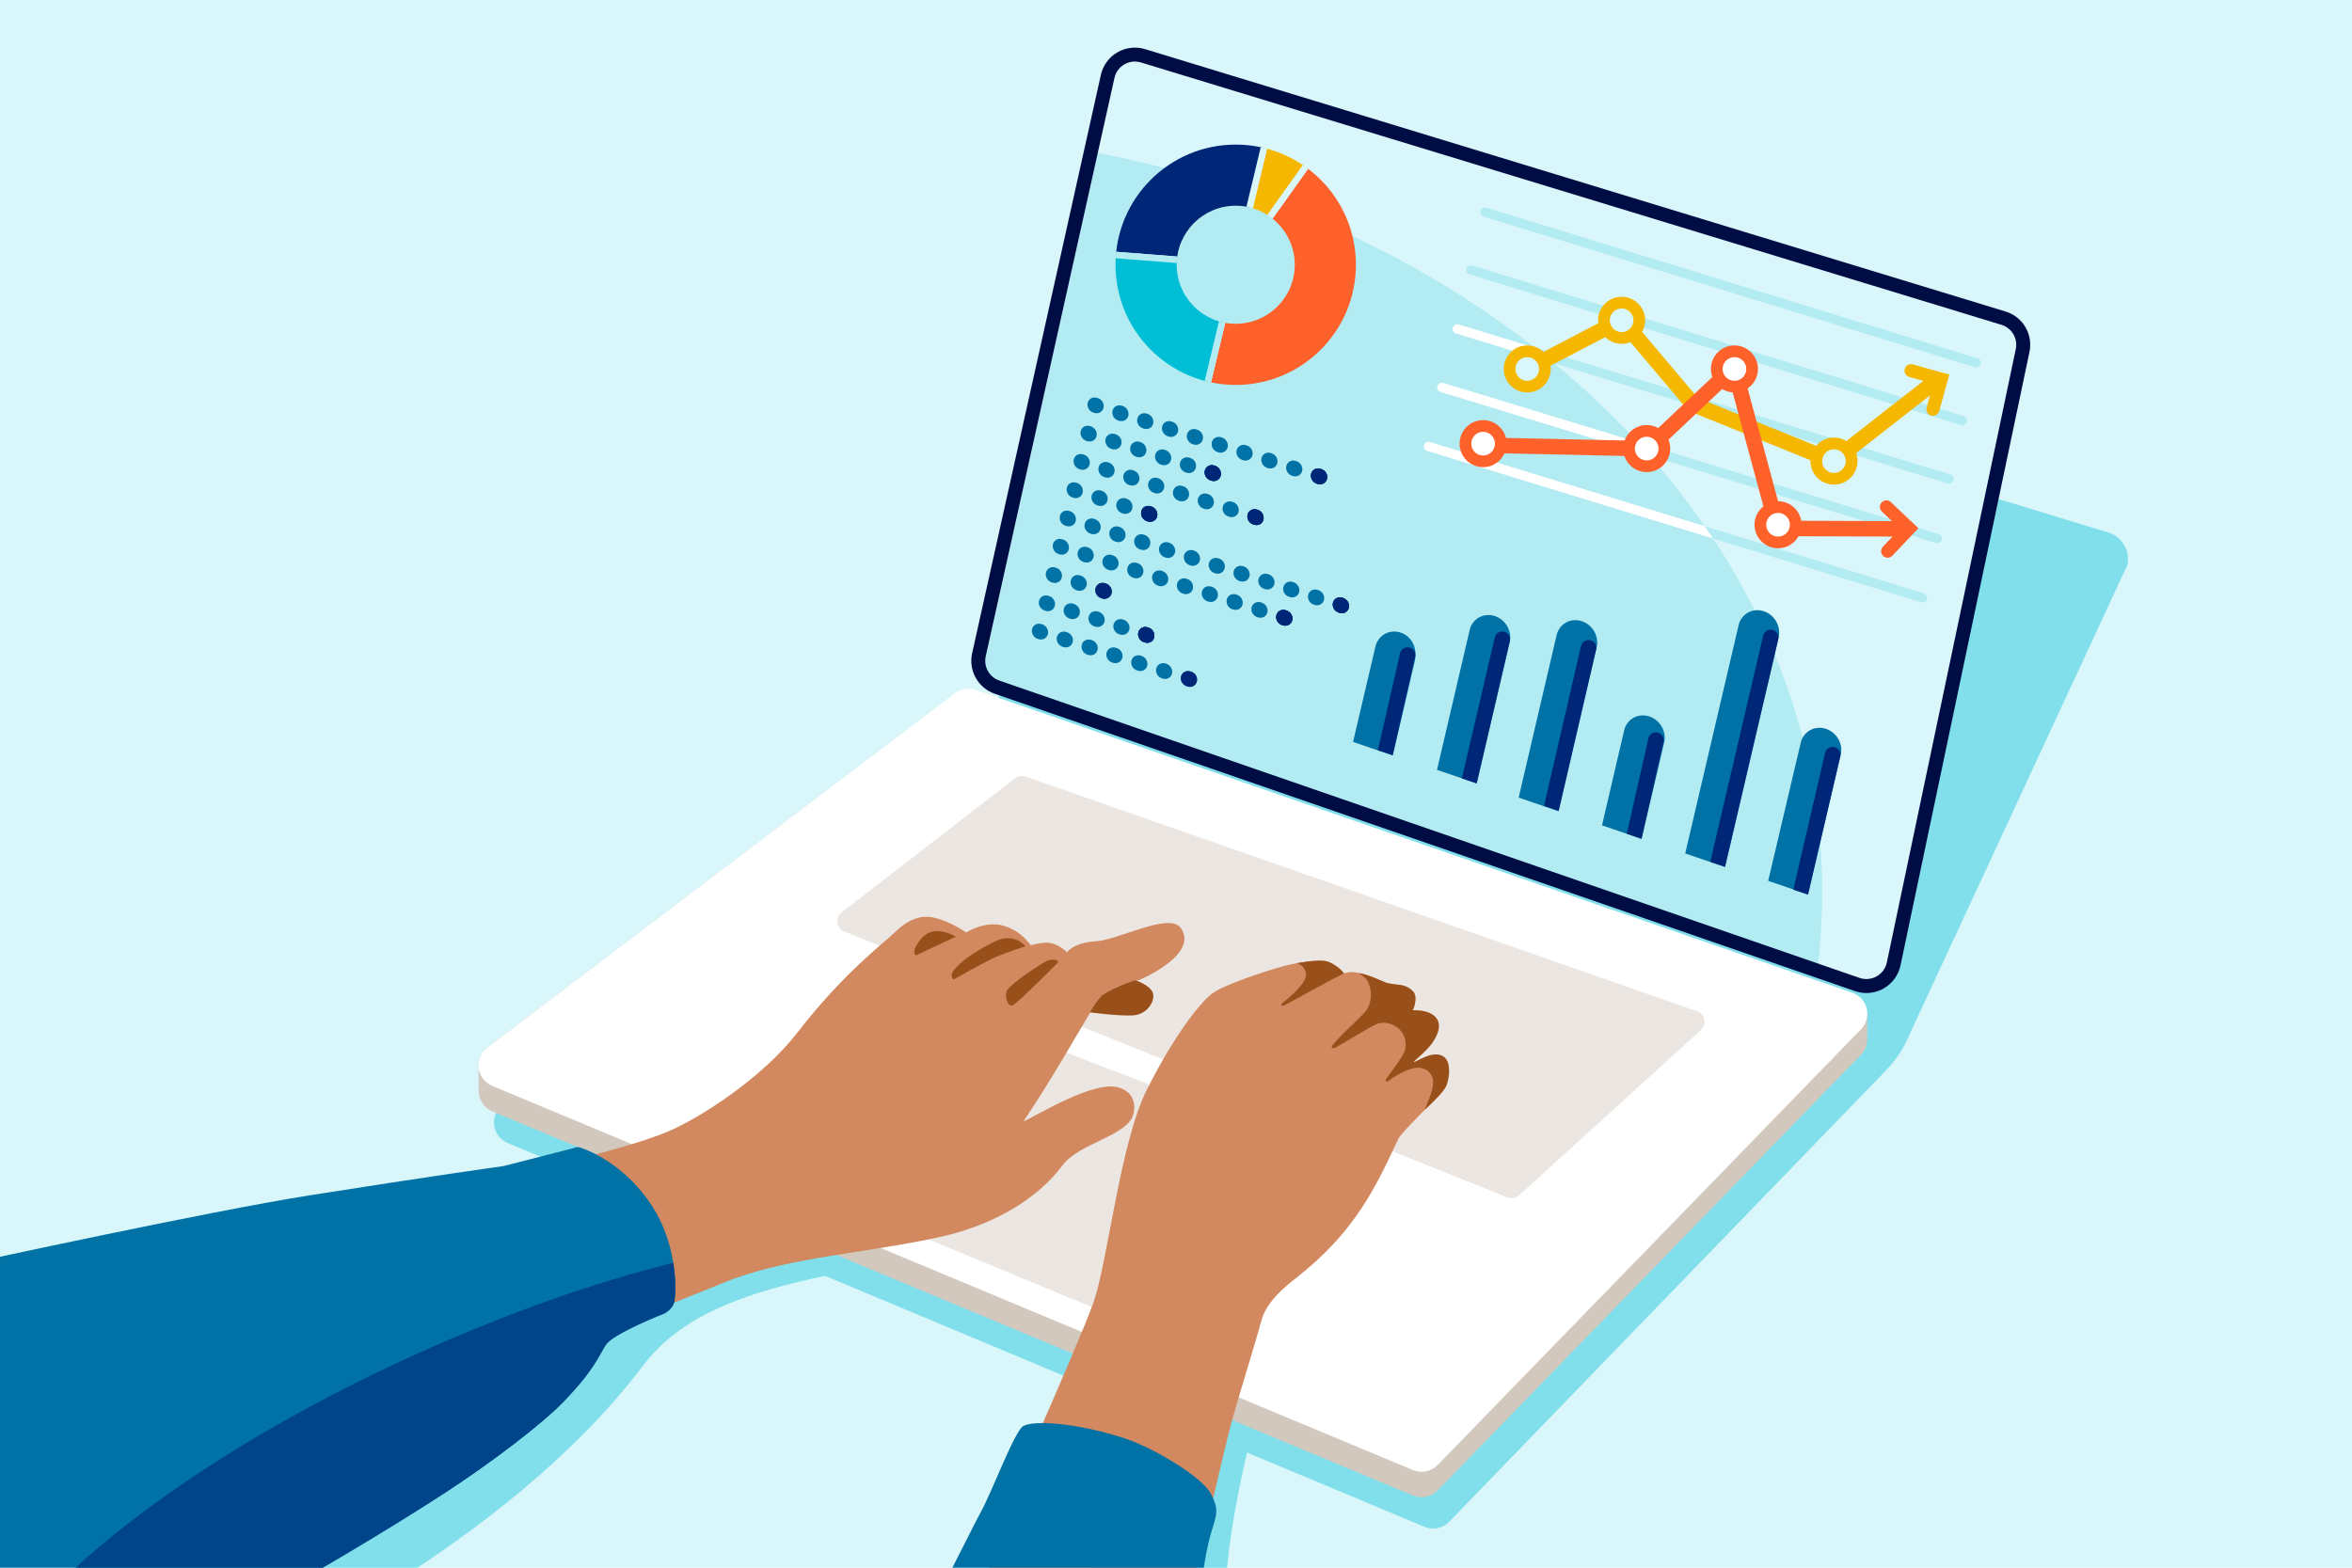 <?xml version="1.0" encoding="utf-8"?>
<!-- Generator: Adobe Illustrator 27.9.4, SVG Export Plug-In . SVG Version: 9.03 Build 54784)  -->
<svg version="1.1" id="Layer_1" xmlns="http://www.w3.org/2000/svg" xmlns:xlink="http://www.w3.org/1999/xlink" x="0px" y="0px"
	 viewBox="0 0 1080 720" style="enable-background:new 0 0 1080 720;" xml:space="preserve">
<style type="text/css">
	.st0{fill:#D9F6FA;}
	.st1{clip-path:url(#SVGID_00000105392504422590922760000000842881237309369755_);fill:#80DFEA;}
	.st2{clip-path:url(#SVGID_00000105392504422590922760000000842881237309369755_);fill:#D9F6FA;}
	.st3{clip-path:url(#SVGID_00000105392504422590922760000000842881237309369755_);}
	.st4{fill:#80DFEA;}
	.st5{fill:#B2EBF2;}
	.st6{clip-path:url(#SVGID_00000142869377211416339980000005040599402843540645_);}
	.st7{fill:#FFFFFF;}
	.st8{clip-path:url(#SVGID_00000105392504422590922760000000842881237309369755_);fill:#D2C8BE;}
	.st9{clip-path:url(#SVGID_00000105392504422590922760000000842881237309369755_);fill:#FFFFFF;}
	.st10{clip-path:url(#SVGID_00000105392504422590922760000000842881237309369755_);fill:#EBE6E1;}
	.st11{clip-path:url(#SVGID_00000105392504422590922760000000842881237309369755_);fill:#000C44;}
	.st12{fill:#0072A6;}
	.st13{clip-path:url(#SVGID_00000105392504422590922760000000842881237309369755_);fill:#F5B700;}
	.st14{clip-path:url(#SVGID_00000105392504422590922760000000842881237309369755_);fill:#FF612B;}
	.st15{clip-path:url(#SVGID_00000130624732833367448040000017710849274585350797_);}
	.st16{fill:#FF612B;stroke:#D9F6FA;stroke-width:3;stroke-miterlimit:10;}
	.st17{fill:#F5B700;stroke:#D9F6FA;stroke-width:3;stroke-miterlimit:10;}
	.st18{fill:#002677;stroke:#D9F6FA;stroke-width:3;stroke-miterlimit:10;}
	.st19{fill:#00BED5;stroke:#B2EBF2;stroke-width:3;stroke-miterlimit:10;}
	.st20{fill:#FF612B;}
	.st21{fill:#F5B700;}
	.st22{clip-path:url(#SVGID_00000105392504422590922760000000842881237309369755_);fill:#002677;}
	.st23{fill:#002677;}
	.st24{fill:#D28960;}
	.st25{fill:#984F19;}
	.st26{fill:#00448A;}
</style>
<g>
	<rect class="st0" width="1080" height="720"/>
</g>
<g>
	<defs>
		<rect id="SVGID_1_" width="1080" height="720"/>
	</defs>
	<clipPath id="SVGID_00000135683769053601458770000008710914453978003347_">
		<use xlink:href="#SVGID_1_"  style="overflow:visible;"/>
	</clipPath>
	<path style="clip-path:url(#SVGID_00000135683769053601458770000008710914453978003347_);fill:#80DFEA;" d="M968.07,244.57
		L574.65,124.59c-7.14-2.18-14.57,1.88-17.91,8.96L445.91,344.38c-0.11,0.07-0.22,0.13-0.32,0.21L230.88,507.31
		c-6.3,4.77-5.05,14.58,2.24,17.63l421.02,176.3c3.88,1.62,8.37,0.7,11.3-2.32l200.6-207.34c4.55-4.75,8.21-9.94,11.68-18.42
		l99.15-213.71C978.24,252.97,974.42,246.51,968.07,244.57z"/>
	<path style="clip-path:url(#SVGID_00000135683769053601458770000008710914453978003347_);fill:#D9F6FA;" d="M852.83,452.16
		l-395-136.56c-6.15-2.13-9.73-8.53-8.32-14.89L508.62,35.1c1.62-7.29,9.1-11.65,16.24-9.47l395.09,120.49
		c6.35,1.94,10.16,8.4,8.8,14.89l-59.2,281.69C867.97,450.23,860.12,454.68,852.83,452.16z"/>
	<g style="clip-path:url(#SVGID_00000135683769053601458770000008710914453978003347_);">
		<g>
			<path class="st4" d="M496.61,527.49c-7.52,16.66-18.44,41.2-101.04,55.36c-56.43,9.67-83.91,22.66-100.51,44.61
				c-63.42,83.84-180.59,135.98-180.59,135.98l-92.36-31.05c0,0,86.53-99.54,268.78-170.68c55.89-21.82,132.39-27.09,132.39-27.09
				L496.61,527.49z"/>
			<path class="st4" d="M638.4,527.42c0.69,44.91-41.46,64.26-48.37,81.54c-13.66,34.15-29.02,101.57-26.95,127.83
				c5.34,67.58-3.45,124.73-3.45,124.73h-82.92c0,0,17.97-148.81,43.35-203.18S638.4,527.42,638.4,527.42z"/>
		</g>
	</g>
	<g style="clip-path:url(#SVGID_00000135683769053601458770000008710914453978003347_);">
		<path class="st5" d="M889.61,249.46c-0.21,0-0.42-0.03-0.62-0.09l-227.56-69.41c-1.13-0.34-1.76-1.54-1.42-2.66
			c0.34-1.13,1.54-1.77,2.66-1.42l227.56,69.41c1.13,0.34,1.76,1.54,1.42,2.66C891.37,248.87,890.53,249.46,889.61,249.46z"/>
		<path class="st5" d="M894.93,222.08c-0.21,0-0.42-0.03-0.62-0.09l-225.79-68.89c-1.13-0.34-1.76-1.54-1.42-2.66
			c0.34-1.13,1.54-1.77,2.66-1.42l225.79,68.89c1.13,0.34,1.76,1.54,1.42,2.66C896.69,221.49,895.84,222.08,894.93,222.08z"/>
		<path class="st5" d="M901.01,195.3c-0.21,0-0.42-0.03-0.63-0.09l-225.6-69.18c-1.13-0.35-1.76-1.54-1.42-2.67
			c0.35-1.13,1.55-1.76,2.67-1.42l225.6,69.18c1.13,0.35,1.76,1.54,1.42,2.67C902.77,194.71,901.93,195.3,901.01,195.3z"/>
		<path class="st5" d="M907.49,168.76c-0.21,0-0.42-0.03-0.63-0.09l-225.6-69.18c-1.13-0.35-1.76-1.54-1.42-2.67
			c0.35-1.13,1.54-1.76,2.67-1.42l225.6,69.18c1.13,0.35,1.76,1.54,1.42,2.67C909.25,168.17,908.41,168.76,907.49,168.76z"/>
		<path class="st5" d="M882.81,276.7c-0.21,0-0.42-0.03-0.63-0.09L655.32,207.1c-1.13-0.35-1.76-1.54-1.42-2.67
			c0.35-1.13,1.54-1.76,2.67-1.42l226.86,69.51c1.13,0.35,1.76,1.54,1.42,2.67C884.57,276.11,883.72,276.7,882.81,276.7z"/>
	</g>
	<g style="clip-path:url(#SVGID_00000135683769053601458770000008710914453978003347_);">
		<defs>
			<path id="SVGID_00000103947810049244986770000008668876978505943200_" d="M501.42,69.7l-51.31,230.55
				c-1.44,6.46,2.2,12.97,8.45,15.13L834.49,445.1c1.49-11.75,2.25-23.67,2.25-35.73C836.74,244.62,692.35,106.03,501.42,69.7z"/>
		</defs>
		<use xlink:href="#SVGID_00000103947810049244986770000008668876978505943200_"  style="overflow:visible;fill:#B2EBF2;"/>
		<clipPath id="SVGID_00000075133100502189995420000000388429376299264922_">
			<use xlink:href="#SVGID_00000103947810049244986770000008668876978505943200_"  style="overflow:visible;"/>
		</clipPath>
		<g style="clip-path:url(#SVGID_00000075133100502189995420000000388429376299264922_);">
			<path class="st7" d="M882.78,276.7c-0.21,0-0.42-0.03-0.64-0.1l-226.8-69.5c-1.14-0.35-1.79-1.57-1.44-2.71
				c0.33-1.07,1.52-1.73,2.67-1.38l226.84,69.44c1.14,0.35,1.79,1.56,1.44,2.71C884.56,276.11,883.7,276.7,882.78,276.7z"/>
			<path class="st7" d="M894.89,222.1c-0.21,0-0.42-0.03-0.63-0.09l-225.73-68.86c-1.15-0.35-1.79-1.56-1.44-2.71
				c0.35-1.15,1.57-1.79,2.71-1.44l225.73,68.86c1.15,0.35,1.79,1.56,1.44,2.71C896.68,221.5,895.82,222.1,894.89,222.1z"/>
			<path class="st7" d="M889.58,249.46c-0.21,0-0.42-0.03-0.64-0.09l-227.49-69.35c-1.15-0.35-1.79-1.56-1.44-2.71
				c0.35-1.15,1.56-1.78,2.71-1.44l227.49,69.35c1.15,0.35,1.79,1.56,1.44,2.71C891.37,248.86,890.51,249.46,889.58,249.46z"/>
		</g>
	</g>
	<path style="clip-path:url(#SVGID_00000135683769053601458770000008710914453978003347_);fill:#D2C8BE;" d="M848.84,467.04
		L437.57,324.95c-3.23-1.12-6.81-0.55-9.54,1.52L223.79,481.1c0,0-4.01,2.77-4.01,8.23c0,5.46,0,11.46,0,11.46l0.04,0
		c-0.05,3.95,2.05,7.88,6.21,9.62l422.8,176.45c3.88,1.62,8.37,0.7,11.3-2.32l194.39-200.11c1.79-1.84,2.7-4.11,2.86-6.4l0.04,0
		v-13.17L848.84,467.04z"/>
	<path style="clip-path:url(#SVGID_00000135683769053601458770000008710914453978003347_);fill:#FFFFFF;" d="M850.52,455.93
		L448.03,316.86c-3.23-1.12-6.81-0.55-9.54,1.52L223.79,481.1c-6.3,4.77-5.05,14.58,2.24,17.63l422.8,176.45
		c3.88,1.62,8.37,0.7,11.3-2.32l194.39-200.11C859.75,467.37,857.61,458.38,850.52,455.93z"/>
	<path style="clip-path:url(#SVGID_00000135683769053601458770000008710914453978003347_);fill:#EBE6E1;" d="M779.24,464.45
		L470.97,356.66c-1.64-0.57-3.45-0.28-4.82,0.78l-79.67,61.58c-3.14,2.42-2.45,7.34,1.23,8.81l304.47,122.1
		c1.82,0.73,3.9,0.36,5.35-0.96l83.47-75.9C783.87,470.46,782.91,465.73,779.24,464.45z"/>
	<path style="clip-path:url(#SVGID_00000135683769053601458770000008710914453978003347_);fill:#EBE6E1;" d="M584.38,519.89
		l-145.14-55.83c-1.74-0.67-3.7-0.34-5.13,0.85l-79.39,66.42c-2.95,2.47-2.23,7.19,1.32,8.66l146.44,60.79
		c1.84,0.76,3.95,0.39,5.42-0.95l78.08-71.39C588.8,525.88,587.93,521.25,584.38,519.89z"/>
	<path style="clip-path:url(#SVGID_00000135683769053601458770000008710914453978003347_);fill:#000C44;" d="M857.02,456.07
		c-1.76,0-3.53-0.29-5.23-0.88l-395-136.56c-7.7-2.66-12.17-10.66-10.4-18.61L505.5,34.4c0.97-4.34,3.72-8.12,7.56-10.35
		c3.84-2.24,8.48-2.78,12.74-1.48l395.09,120.49c7.99,2.44,12.72,10.44,11,18.61l-59.2,281.69c-0.95,4.5-3.78,8.37-7.78,10.64
		C862.48,455.36,859.76,456.06,857.02,456.07z M521.1,28.26c-1.67,0-3.32,0.44-4.82,1.31c-2.34,1.36-3.95,3.57-4.54,6.21
		l-59.11,265.62c-1.06,4.77,1.62,9.57,6.24,11.17l395,136.56c2.6,0.9,5.48,0.64,7.87-0.72c2.4-1.36,4.1-3.69,4.67-6.38l59.2-281.69
		c1.03-4.9-1.81-9.71-6.6-11.17L523.93,28.69C523,28.4,522.05,28.26,521.1,28.26z"/>
	<g style="clip-path:url(#SVGID_00000135683769053601458770000008710914453978003347_);">
		<path class="st12" d="M642.93,290.47L642.93,290.47c-5.07-1.54-10.15,1.35-11.34,6.45l-10.29,43.83l18.24,6.24l10.03-43.1
			C651.15,297.4,648.01,292.01,642.93,290.47z"/>
	</g>
	<g style="clip-path:url(#SVGID_00000135683769053601458770000008710914453978003347_);">
		<path class="st12" d="M686.19,282.88L686.19,282.88c-5.07-1.54-10.15,1.35-11.34,6.45l-14.99,64.24l18.24,6.23l15.12-64.89
			C694.42,289.81,691.27,284.42,686.19,282.88z"/>
	</g>
	<g style="clip-path:url(#SVGID_00000135683769053601458770000008710914453978003347_);">
		<path class="st12" d="M726.12,285.23L726.12,285.23c-5.07-1.54-10.15,1.35-11.34,6.45l-17.43,74.63l18.22,6.25l17.59-75.29
			C734.34,292.15,731.19,286.77,726.12,285.23z"/>
	</g>
	<g style="clip-path:url(#SVGID_00000135683769053601458770000008710914453978003347_);">
		<path class="st12" d="M757.13,328.98L757.13,328.98c-5.07-1.54-10.15,1.35-11.34,6.45l-10.17,43.62l18.16,6.25l10.38-44.29
			C765.35,335.91,762.2,330.52,757.13,328.98z"/>
	</g>
	<g style="clip-path:url(#SVGID_00000135683769053601458770000008710914453978003347_);">
		<path class="st12" d="M809.69,280.66L809.69,280.66c-5.07-1.54-10.15,1.35-11.34,6.45l-24.52,104.86l18.21,6.22l24.68-105.5
			C817.91,287.58,814.76,282.2,809.69,280.66z"/>
	</g>
	<g style="clip-path:url(#SVGID_00000135683769053601458770000008710914453978003347_);">
		<path class="st12" d="M838.21,334.66L838.21,334.66c-5.07-1.54-10.15,1.35-11.34,6.45l-14.95,63.45l18.25,6.22l15.07-64.09
			C846.44,341.59,843.29,336.2,838.21,334.66z"/>
	</g>
	<path style="clip-path:url(#SVGID_00000135683769053601458770000008710914453978003347_);fill:#F5B700;" d="M878.32,167.36
		c-1.59-0.44-3.24,0.49-3.68,2.08c-0.44,1.59,0.49,3.24,2.08,3.68l6.53,1.82c-0.14,0.08-0.28,0.16-0.41,0.26l-41.61,32.51
		l-61.61-24.97l-32.25-38.18c-1.07-1.27-2.89-1.63-4.37-0.86l-45.61,23.84c-1.74,0.91-2.42,3.06-1.51,4.8
		c0.91,1.74,3.06,2.42,4.8,1.51l43.09-22.52L774.75,188c0.37,0.44,0.85,0.79,1.38,1l64.33,26.07c0.43,0.17,0.88,0.26,1.34,0.26
		c0.78,0,1.56-0.26,2.19-0.75l42.25-33l-1.56,5.6c-0.44,1.59,0.49,3.24,2.08,3.68c0.8,0.22,1.6,0.1,2.27-0.28
		c0.67-0.38,1.19-1.01,1.41-1.8l4.66-16.75L878.32,167.36z"/>
	<path style="clip-path:url(#SVGID_00000135683769053601458770000008710914453978003347_);fill:#FF612B;" d="M868.27,230.62
		c-1.2-1.14-3.09-1.09-4.23,0.11c-1.14,1.2-1.09,3.09,0.11,4.23l4.61,4.37l-49.87-0.18l-19.27-71.35c-0.33-1.21-1.26-2.15-2.47-2.5
		c-1.2-0.34-2.5-0.03-3.41,0.83l-38.58,36.36l-74.28-1.59c-1.96-0.1-3.59,1.52-3.63,3.48c-0.04,1.97,1.52,3.59,3.48,3.63l75.74,1.62
		c0.98,0.03,1.84-0.33,2.52-0.97l35.31-33.28l18.43,68.23c0.42,1.55,1.82,2.62,3.42,2.63l52.87,0.19l-4.42,4.66
		c-1.14,1.2-1.09,3.09,0.11,4.23c0.6,0.57,1.37,0.84,2.14,0.82s1.52-0.33,2.09-0.93l11.96-12.61L868.27,230.62z"/>
	<g style="clip-path:url(#SVGID_00000135683769053601458770000008710914453978003347_);">
		<defs>
			<path id="SVGID_00000049941306797986337140000011054709176070611359_" d="M567.42,66.41c-30.48,0-55.19,24.71-55.19,55.19
				s24.71,55.19,55.19,55.19c30.48,0,55.19-24.71,55.19-55.19S597.9,66.41,567.42,66.41z M567.42,148.7
				c-14.97,0-27.11-12.14-27.11-27.11c0-14.97,12.14-27.11,27.11-27.11c14.97,0,27.11,12.14,27.11,27.11
				C594.53,136.57,582.4,148.7,567.42,148.7z"/>
		</defs>
		<clipPath id="SVGID_00000114053955146329229570000007009771132335691669_">
			<use xlink:href="#SVGID_00000049941306797986337140000011054709176070611359_"  style="overflow:visible;"/>
		</clipPath>
		<g>
			<g style="clip-path:url(#SVGID_00000114053955146329229570000007009771132335691669_);">
				<g>
					<g>
						<path class="st16" d="M567.53,121.44l35.42-49.7c27.45,19.56,33.84,57.67,14.27,85.12c-14.67,20.58-39.34,29.82-63.92,23.92
							L567.53,121.44z"/>
					</g>
				</g>
				<g>
					<g>
						<path class="st17" d="M567.53,121.44l14.23-59.35c8.19,1.96,14.33,4.76,21.2,9.65L567.53,121.44z"/>
					</g>
				</g>
				<g>
					<g>
						<path class="st18" d="M567.53,121.44l-60.84-4.77c2.63-33.6,32.01-58.71,65.61-56.07c3.36,0.26,6.18,0.71,9.46,1.5
							L567.53,121.44z"/>
					</g>
				</g>
				<g>
					<g>
						<path class="st19" d="M567.53,121.44l-14.23,59.35c-29.5-7.07-48.98-33.87-46.61-64.12L567.53,121.44z"/>
					</g>
				</g>
			</g>
			<g style="clip-path:url(#SVGID_00000114053955146329229570000007009771132335691669_);">
				<g>
				</g>
				<g>
				</g>
				<g>
				</g>
				<g>
				</g>
			</g>
		</g>
	</g>
	<g style="clip-path:url(#SVGID_00000135683769053601458770000008710914453978003347_);">
		<circle class="st7" cx="816.45" cy="241" r="8.12"/>
		<path class="st20" d="M816.45,251.8c-5.95,0-10.8-4.84-10.8-10.8c0-5.95,4.84-10.8,10.8-10.8s10.8,4.84,10.8,10.8
			C827.25,246.95,822.41,251.8,816.45,251.8z M816.45,235.56c-3,0-5.44,2.44-5.44,5.44c0,3,2.44,5.44,5.44,5.44s5.44-2.44,5.44-5.44
			C821.89,238,819.45,235.56,816.45,235.56z"/>
	</g>
	<g style="clip-path:url(#SVGID_00000135683769053601458770000008710914453978003347_);">
		<circle class="st7" cx="681.02" cy="203.76" r="8.12"/>
		<path class="st20" d="M681.02,214.55c-5.95,0-10.8-4.84-10.8-10.8c0-5.95,4.84-10.8,10.8-10.8s10.8,4.84,10.8,10.8
			C691.82,209.71,686.97,214.55,681.02,214.55z M681.02,198.32c-3,0-5.44,2.44-5.44,5.44s2.44,5.44,5.44,5.44s5.44-2.44,5.44-5.44
			S684.02,198.32,681.02,198.32z"/>
	</g>
	<g style="clip-path:url(#SVGID_00000135683769053601458770000008710914453978003347_);">
		<circle class="st7" cx="756.13" cy="206.02" r="8.12"/>
		<path class="st20" d="M756.14,216.82c-5.95,0-10.8-4.84-10.8-10.8s4.84-10.8,10.8-10.8s10.8,4.84,10.8,10.8
			S762.09,216.82,756.14,216.82z M756.14,200.58c-3,0-5.44,2.44-5.44,5.44s2.44,5.44,5.44,5.44s5.44-2.44,5.44-5.44
			S759.13,200.58,756.14,200.58z"/>
	</g>
	<g style="clip-path:url(#SVGID_00000135683769053601458770000008710914453978003347_);">
		<circle class="st7" cx="796.43" cy="169.46" r="8.12"/>
		<path class="st20" d="M796.43,180.25c-5.95,0-10.8-4.84-10.8-10.8c0-5.95,4.84-10.8,10.8-10.8s10.8,4.84,10.8,10.8
			C807.22,175.41,802.38,180.25,796.43,180.25z M796.43,164.02c-3,0-5.44,2.44-5.44,5.44s2.44,5.44,5.44,5.44s5.44-2.44,5.44-5.44
			S799.43,164.02,796.43,164.02z"/>
	</g>
	<g style="clip-path:url(#SVGID_00000135683769053601458770000008710914453978003347_);">
		<circle class="st0" cx="744.62" cy="147.11" r="8.12"/>
		<path class="st21" d="M744.62,157.9c-5.95,0-10.8-4.84-10.8-10.8c0-5.95,4.84-10.8,10.8-10.8s10.8,4.84,10.8,10.8
			C755.42,153.06,750.58,157.9,744.62,157.9z M744.62,141.67c-3,0-5.44,2.44-5.44,5.44s2.44,5.44,5.44,5.44s5.44-2.44,5.44-5.44
			S747.62,141.67,744.62,141.67z"/>
	</g>
	<g style="clip-path:url(#SVGID_00000135683769053601458770000008710914453978003347_);">
		<circle class="st0" cx="842.13" cy="211.78" r="8.12"/>
		<path class="st21" d="M842.13,222.57c-5.95,0-10.8-4.84-10.8-10.8s4.84-10.8,10.8-10.8c5.95,0,10.8,4.84,10.8,10.8
			S848.09,222.57,842.13,222.57z M842.13,206.34c-3,0-5.44,2.44-5.44,5.44s2.44,5.44,5.44,5.44c3,0,5.44-2.44,5.44-5.44
			S845.13,206.34,842.13,206.34z"/>
	</g>
	<g style="clip-path:url(#SVGID_00000135683769053601458770000008710914453978003347_);">
		<circle class="st0" cx="701.28" cy="169.46" r="8.12"/>
		<path class="st21" d="M701.28,180.25c-5.95,0-10.8-4.84-10.8-10.8c0-5.95,4.84-10.8,10.8-10.8s10.8,4.84,10.8,10.8
			C712.08,175.41,707.24,180.25,701.28,180.25z M701.28,164.02c-3,0-5.44,2.44-5.44,5.44s2.44,5.44,5.44,5.44
			c3,0,5.44-2.44,5.44-5.44S704.28,164.02,701.28,164.02z"/>
	</g>
	<path style="clip-path:url(#SVGID_00000135683769053601458770000008710914453978003347_);fill:#002677;" d="M639.49,346.82
		C639.49,346.82,639.49,346.82,639.49,346.82l10.32-45.18c0.44-1.92-0.76-3.82-2.68-4.26c-1.92-0.44-3.82,0.76-4.26,2.68
		l-10.16,44.48L639.49,346.82z"/>
	<path style="clip-path:url(#SVGID_00000135683769053601458770000008710914453978003347_);fill:#002677;" d="M678.05,359.77
		l15.25-65.37c0.45-1.91-0.74-3.83-2.66-4.27c-1.92-0.45-3.83,0.74-4.27,2.66l-15.1,64.71L678.05,359.77z"/>
	<path style="clip-path:url(#SVGID_00000135683769053601458770000008710914453978003347_);fill:#002677;" d="M842.34,343.11
		c-1.91-0.45-3.83,0.75-4.27,2.66l-14.63,62.84l6.78,2.28L845,347.39C845.45,345.47,844.26,343.56,842.34,343.11z"/>
	<path style="clip-path:url(#SVGID_00000135683769053601458770000008710914453978003347_);fill:#002677;" d="M792.13,398.1
		l24.43-104.52c0.45-1.91-0.74-3.83-2.66-4.28c-1.91-0.45-3.83,0.74-4.28,2.65l-24.28,103.87L792.13,398.1z"/>
	<path style="clip-path:url(#SVGID_00000135683769053601458770000008710914453978003347_);fill:#002677;" d="M753.76,385.21
		l10.1-44.53c0.43-1.92-0.77-3.82-2.68-4.26c-1.92-0.44-3.82,0.77-4.26,2.68l-9.94,43.83L753.76,385.21z"/>
	<path style="clip-path:url(#SVGID_00000135683769053601458770000008710914453978003347_);fill:#002677;" d="M715.74,372.43
		l17.17-74.13c0.44-1.92-0.75-3.83-2.66-4.27c-1.92-0.44-3.83,0.75-4.27,2.66l-17.01,73.46L715.74,372.43z"/>
	<g style="clip-path:url(#SVGID_00000135683769053601458770000008710914453978003347_);">
		<g>
			<path class="st12" d="M605.03,222.24l-0.35-0.11c-1.91-0.61-3.08-2.62-2.62-4.5c0.46-1.88,2.38-2.91,4.29-2.3l0.35,0.11
				c1.91,0.61,3.08,2.62,2.62,4.5C608.86,221.81,606.94,222.84,605.03,222.24z M593.63,218.61l-0.35-0.11
				c-1.91-0.61-3.08-2.62-2.62-4.5c0.46-1.88,2.38-2.91,4.29-2.3l0.35,0.11c1.91,0.61,3.08,2.62,2.62,4.5
				C597.46,218.19,595.54,219.22,593.63,218.61z M582.23,214.99l-0.35-0.11c-1.91-0.61-3.08-2.62-2.62-4.5
				c0.46-1.88,2.38-2.91,4.29-2.3l0.35,0.11c1.91,0.61,3.08,2.62,2.62,4.5C586.06,214.57,584.13,215.6,582.23,214.99z
				 M570.82,211.37l-0.35-0.11c-1.91-0.61-3.08-2.62-2.62-4.5c0.46-1.88,2.38-2.91,4.29-2.3l0.35,0.11c1.91,0.61,3.08,2.62,2.62,4.5
				C574.65,210.94,572.73,211.97,570.82,211.37z M559.42,207.74l-0.35-0.11c-1.91-0.61-3.08-2.62-2.62-4.5
				c0.46-1.88,2.38-2.91,4.29-2.3l0.35,0.11c1.91,0.61,3.08,2.62,2.62,4.5C563.25,207.32,561.33,208.35,559.42,207.74z
				 M548.02,204.12l-0.35-0.11c-1.91-0.61-3.08-2.62-2.62-4.5c0.46-1.88,2.38-2.91,4.29-2.3l0.35,0.11c1.91,0.61,3.08,2.62,2.62,4.5
				C551.85,203.69,549.93,204.72,548.02,204.12z M536.62,200.49l-0.35-0.11c-1.91-0.61-3.08-2.62-2.62-4.5
				c0.46-1.88,2.38-2.91,4.29-2.3l0.35,0.11c1.91,0.61,3.08,2.62,2.62,4.5C540.45,200.07,538.53,201.1,536.62,200.49z
				 M525.22,196.87l-0.35-0.11c-1.91-0.61-3.08-2.62-2.62-4.5c0.46-1.88,2.38-2.91,4.29-2.3l0.35,0.11c1.91,0.61,3.08,2.62,2.62,4.5
				C529.05,196.45,527.13,197.48,525.22,196.87z M513.82,193.25l-0.35-0.11c-1.91-0.61-3.08-2.62-2.62-4.5
				c0.46-1.88,2.38-2.91,4.29-2.3l0.35,0.11c1.91,0.61,3.08,2.62,2.62,4.5C517.65,192.82,515.73,193.85,513.82,193.25z
				 M502.42,189.62l-0.35-0.11c-1.91-0.61-3.08-2.62-2.62-4.5c0.46-1.88,2.38-2.91,4.29-2.3l0.35,0.11c1.91,0.61,3.08,2.62,2.62,4.5
				C506.24,189.2,504.32,190.23,502.42,189.62z"/>
			<path class="st12" d="M575.84,240.97l-0.35-0.11c-1.91-0.61-3.08-2.62-2.62-4.5c0.46-1.88,2.38-2.91,4.29-2.3l0.35,0.11
				c1.91,0.61,3.08,2.62,2.62,4.5C579.67,240.55,577.75,241.58,575.84,240.97z M564.44,237.35l-0.35-0.11
				c-1.91-0.61-3.08-2.62-2.62-4.5c0.46-1.88,2.38-2.91,4.29-2.3l0.35,0.11c1.91,0.61,3.08,2.62,2.62,4.5
				C568.27,236.92,566.35,237.95,564.44,237.35z M553.04,233.72l-0.35-0.11c-1.91-0.61-3.08-2.62-2.62-4.5
				c0.46-1.88,2.38-2.91,4.29-2.3l0.35,0.11c1.91,0.61,3.08,2.62,2.62,4.5S554.95,234.33,553.04,233.72z M541.64,230.1l-0.35-0.11
				c-1.91-0.61-3.08-2.62-2.62-4.5c0.46-1.88,2.38-2.91,4.29-2.3l0.35,0.11c1.91,0.61,3.08,2.62,2.62,4.5
				C545.47,229.67,543.55,230.7,541.64,230.1z M530.24,226.47l-0.35-0.11c-1.91-0.61-3.08-2.62-2.62-4.5
				c0.46-1.88,2.38-2.91,4.29-2.3l0.35,0.11c1.91,0.61,3.08,2.62,2.62,4.5C534.07,226.05,532.14,227.08,530.24,226.47z
				 M518.83,222.85l-0.35-0.11c-1.91-0.61-3.08-2.62-2.62-4.5c0.46-1.88,2.38-2.91,4.29-2.3l0.35,0.11c1.91,0.61,3.08,2.62,2.62,4.5
				C522.66,222.43,520.74,223.46,518.83,222.85z M507.43,219.23l-0.35-0.11c-1.91-0.61-3.08-2.62-2.62-4.5
				c0.46-1.88,2.38-2.91,4.29-2.3l0.35,0.11c1.91,0.61,3.08,2.62,2.62,4.5C511.26,218.8,509.34,219.83,507.43,219.23z M496.03,215.6
				l-0.35-0.11c-1.91-0.61-3.08-2.62-2.62-4.5s2.38-2.91,4.29-2.3l0.35,0.11c1.91,0.61,3.08,2.62,2.62,4.5
				C499.86,215.18,497.94,216.21,496.03,215.6z"/>
			<path class="st12" d="M556.23,220.73l-0.35-0.11c-1.91-0.61-3.08-2.62-2.62-4.5c0.46-1.88,2.38-2.91,4.29-2.3l0.35,0.11
				c1.91,0.61,3.08,2.62,2.62,4.5C560.06,220.31,558.14,221.34,556.23,220.73z M544.83,217.11l-0.35-0.11
				c-1.91-0.61-3.08-2.62-2.62-4.5c0.46-1.88,2.38-2.91,4.29-2.3l0.35,0.11c1.91,0.61,3.08,2.62,2.62,4.5
				C548.66,216.68,546.74,217.71,544.83,217.11z M533.43,213.48l-0.35-0.11c-1.91-0.61-3.08-2.62-2.62-4.5
				c0.46-1.88,2.38-2.91,4.29-2.3l0.35,0.11c1.91,0.61,3.08,2.62,2.62,4.5C537.26,213.06,535.34,214.09,533.43,213.48z
				 M522.03,209.86l-0.35-0.11c-1.91-0.61-3.08-2.62-2.62-4.5c0.46-1.88,2.38-2.91,4.29-2.3l0.35,0.11c1.91,0.61,3.08,2.62,2.62,4.5
				S523.93,210.47,522.03,209.86z M510.62,206.24l-0.35-0.11c-1.91-0.61-3.08-2.62-2.62-4.5c0.46-1.88,2.38-2.91,4.29-2.3l0.35,0.11
				c1.91,0.61,3.08,2.62,2.62,4.5C514.45,205.81,512.53,206.84,510.62,206.24z M499.22,202.61l-0.35-0.11
				c-1.91-0.61-3.08-2.62-2.62-4.5c0.46-1.88,2.38-2.91,4.29-2.3l0.35,0.11c1.91,0.61,3.08,2.62,2.62,4.5
				C503.05,202.19,501.13,203.22,499.22,202.61z"/>
			<path class="st12" d="M527.04,239.46l-0.35-0.11c-1.91-0.61-3.08-2.62-2.62-4.5c0.46-1.88,2.38-2.91,4.29-2.3l0.35,0.11
				c1.91,0.61,3.08,2.62,2.62,4.5C530.87,239.04,528.95,240.07,527.04,239.46z M515.64,235.84l-0.35-0.11
				c-1.91-0.61-3.08-2.62-2.62-4.5s2.38-2.91,4.29-2.3l0.35,0.11c1.91,0.61,3.08,2.62,2.62,4.5
				C519.47,235.42,517.55,236.45,515.64,235.84z M504.24,232.22l-0.35-0.11c-1.91-0.61-3.08-2.62-2.62-4.5
				c0.46-1.88,2.38-2.91,4.29-2.3l0.35,0.11c1.91,0.61,3.08,2.62,2.62,4.5C508.07,231.79,506.15,232.82,504.24,232.22z
				 M492.84,228.59l-0.35-0.11c-1.91-0.61-3.08-2.62-2.62-4.5c0.46-1.88,2.38-2.91,4.29-2.3l0.35,0.11c1.91,0.61,3.08,2.62,2.62,4.5
				C496.67,228.17,494.75,229.2,492.84,228.59z"/>
			<path class="st12" d="M615.06,281.44l-0.35-0.11c-1.91-0.61-3.08-2.62-2.62-4.5c0.46-1.88,2.38-2.91,4.29-2.3l0.35,0.11
				c1.91,0.61,3.08,2.62,2.62,4.5C618.89,281.02,616.97,282.05,615.06,281.44z M603.66,277.82l-0.35-0.11
				c-1.91-0.61-3.08-2.62-2.62-4.5c0.46-1.88,2.38-2.91,4.29-2.3l0.35,0.11c1.91,0.61,3.08,2.62,2.62,4.5
				C607.49,277.4,605.57,278.43,603.66,277.82z M592.26,274.2l-0.35-0.11c-1.91-0.61-3.08-2.62-2.62-4.5
				c0.46-1.88,2.38-2.91,4.29-2.3l0.35,0.11c1.91,0.61,3.08,2.62,2.62,4.5C596.09,273.77,594.17,274.8,592.26,274.2z M580.86,270.57
				l-0.35-0.11c-1.91-0.61-3.08-2.62-2.62-4.5c0.46-1.88,2.38-2.91,4.29-2.3l0.35,0.11c1.91,0.61,3.08,2.62,2.62,4.5
				C584.69,270.15,582.77,271.18,580.86,270.57z M569.46,266.95l-0.35-0.11c-1.91-0.61-3.08-2.62-2.62-4.5
				c0.46-1.88,2.38-2.91,4.29-2.3l0.35,0.11c1.91,0.61,3.08,2.62,2.62,4.5C573.29,266.52,571.37,267.55,569.46,266.95z
				 M558.06,263.32l-0.35-0.11c-1.91-0.61-3.08-2.62-2.62-4.5c0.46-1.88,2.38-2.91,4.29-2.3l0.35,0.11c1.91,0.61,3.08,2.62,2.62,4.5
				C561.89,262.9,559.97,263.93,558.06,263.32z M546.66,259.7l-0.35-0.11c-1.91-0.61-3.08-2.62-2.62-4.5s2.38-2.91,4.29-2.3
				l0.35,0.11c1.91,0.61,3.08,2.62,2.62,4.5C550.48,259.28,548.56,260.31,546.66,259.7z M535.25,256.08l-0.35-0.11
				c-1.91-0.61-3.08-2.62-2.62-4.5c0.46-1.88,2.38-2.91,4.29-2.3l0.35,0.11c1.91,0.61,3.08,2.62,2.62,4.5
				C539.08,255.65,537.16,256.68,535.25,256.08z M523.85,252.45l-0.35-0.11c-1.91-0.61-3.08-2.62-2.62-4.5
				c0.46-1.88,2.38-2.91,4.29-2.3l0.35,0.11c1.91,0.61,3.08,2.62,2.62,4.5C527.68,252.03,525.76,253.06,523.85,252.45z
				 M512.45,248.83l-0.35-0.11c-1.91-0.61-3.08-2.62-2.62-4.5c0.46-1.88,2.38-2.91,4.29-2.3l0.35,0.11c1.91,0.61,3.08,2.62,2.62,4.5
				C516.28,248.4,514.36,249.43,512.45,248.83z M501.05,245.2l-0.35-0.11c-1.91-0.61-3.08-2.62-2.62-4.5
				c0.46-1.88,2.38-2.91,4.29-2.3l0.35,0.11c1.91,0.61,3.08,2.62,2.62,4.5C504.88,244.78,502.96,245.81,501.05,245.2z
				 M489.65,241.58l-0.35-0.11c-1.91-0.61-3.08-2.62-2.62-4.5c0.46-1.88,2.38-2.91,4.29-2.3l0.35,0.11c1.91,0.61,3.08,2.62,2.62,4.5
				C493.48,241.16,491.56,242.19,489.65,241.58z"/>
			<path class="st12" d="M589.07,287.19l-0.35-0.11c-1.91-0.61-3.08-2.62-2.62-4.5c0.46-1.88,2.38-2.91,4.29-2.3l0.35,0.11
				c1.91,0.61,3.08,2.62,2.62,4.5S590.98,287.79,589.07,287.19z M577.67,283.56l-0.35-0.11c-1.91-0.61-3.08-2.62-2.62-4.5
				s2.38-2.91,4.29-2.3l0.35,0.11c1.91,0.61,3.08,2.62,2.62,4.5S579.58,284.17,577.67,283.56z M566.27,279.94l-0.35-0.11
				c-1.91-0.61-3.08-2.62-2.62-4.5s2.38-2.91,4.29-2.3l0.35,0.11c1.91,0.61,3.08,2.62,2.62,4.5
				C570.1,279.51,568.17,280.54,566.27,279.94z M554.86,276.31l-0.35-0.11c-1.91-0.61-3.08-2.62-2.62-4.5s2.38-2.91,4.29-2.3
				l0.35,0.11c1.91,0.61,3.08,2.62,2.62,4.5S556.77,276.92,554.86,276.31z M543.46,272.69l-0.35-0.11c-1.91-0.61-3.08-2.62-2.62-4.5
				s2.38-2.91,4.29-2.3l0.35,0.11c1.91,0.61,3.08,2.62,2.62,4.5C547.29,272.27,545.37,273.3,543.46,272.69z M532.06,269.07
				l-0.35-0.11c-1.91-0.61-3.08-2.62-2.62-4.5s2.38-2.91,4.29-2.3l0.35,0.11c1.91,0.61,3.08,2.62,2.62,4.5
				C535.89,268.64,533.97,269.67,532.06,269.07z M520.66,265.44l-0.35-0.11c-1.91-0.61-3.08-2.62-2.62-4.5s2.38-2.91,4.29-2.3
				l0.35,0.11c1.91,0.61,3.08,2.62,2.62,4.5C524.49,265.02,522.57,266.05,520.66,265.44z M509.26,261.82l-0.35-0.11
				c-1.91-0.61-3.08-2.62-2.62-4.5s2.38-2.91,4.29-2.3l0.35,0.11c1.91,0.61,3.08,2.62,2.62,4.5
				C513.09,261.39,511.17,262.42,509.26,261.82z M497.86,258.19l-0.35-0.11c-1.91-0.61-3.08-2.62-2.62-4.5
				c0.46-1.88,2.38-2.91,4.29-2.3l0.35,0.11c1.91,0.61,3.08,2.62,2.62,4.5S499.77,258.8,497.86,258.19z M486.46,254.57l-0.35-0.11
				c-1.91-0.61-3.08-2.62-2.62-4.5c0.46-1.88,2.38-2.91,4.29-2.3l0.35,0.11c1.91,0.61,3.08,2.62,2.62,4.5
				C490.28,254.15,488.36,255.18,486.46,254.57z"/>
			<path class="st12" d="M506.07,274.81l-0.35-0.11c-1.91-0.61-3.08-2.62-2.62-4.5c0.46-1.88,2.38-2.91,4.29-2.3l0.35,0.11
				c1.91,0.61,3.08,2.62,2.62,4.5C509.9,274.38,507.97,275.41,506.07,274.81z M494.66,271.18l-0.35-0.11
				c-1.91-0.61-3.08-2.62-2.62-4.5c0.46-1.88,2.38-2.91,4.29-2.3l0.35,0.11c1.91,0.61,3.08,2.62,2.62,4.5
				C498.49,270.76,496.57,271.79,494.66,271.18z M483.26,267.56l-0.35-0.11c-1.91-0.61-3.08-2.62-2.62-4.5
				c0.46-1.88,2.38-2.91,4.29-2.3l0.35,0.11c1.91,0.61,3.08,2.62,2.62,4.5C487.09,267.14,485.17,268.17,483.26,267.56z"/>
			<path class="st12" d="M525.68,295.05l-0.35-0.11c-1.91-0.61-3.08-2.62-2.62-4.5s2.38-2.91,4.29-2.3l0.35,0.11
				c1.91,0.61,3.08,2.62,2.62,4.5S527.59,295.65,525.68,295.05z M514.28,291.42l-0.35-0.11c-1.91-0.61-3.08-2.62-2.62-4.5
				s2.38-2.91,4.29-2.3l0.35,0.11c1.91,0.61,3.08,2.62,2.62,4.5S516.18,292.03,514.28,291.42z M502.87,287.8l-0.35-0.11
				c-1.91-0.61-3.08-2.62-2.62-4.5s2.38-2.91,4.29-2.3l0.35,0.11c1.91,0.61,3.08,2.62,2.62,4.5S504.78,288.4,502.87,287.8z
				 M491.47,284.17l-0.35-0.11c-1.91-0.61-3.08-2.62-2.62-4.5s2.38-2.91,4.29-2.3l0.35,0.11c1.91,0.61,3.08,2.62,2.62,4.5
				S493.38,284.78,491.47,284.17z M480.07,280.55l-0.35-0.11c-1.91-0.61-3.08-2.62-2.62-4.5s2.38-2.91,4.29-2.3l0.35,0.11
				c1.91,0.61,3.08,2.62,2.62,4.5S481.98,281.16,480.07,280.55z"/>
			<path class="st12" d="M545.29,315.28l-0.35-0.11c-1.91-0.61-3.08-2.62-2.62-4.5s2.38-2.91,4.29-2.3l0.35,0.11
				c1.91,0.61,3.08,2.62,2.62,4.5S547.2,315.89,545.29,315.28z M605.03,222.24l-0.35-0.11c-1.91-0.61-3.08-2.62-2.62-4.5
				c0.46-1.88,2.38-2.91,4.29-2.3l0.35,0.11c1.91,0.61,3.08,2.62,2.62,4.5C608.86,221.81,606.94,222.84,605.03,222.24z
				 M575.84,240.97l-0.35-0.11c-1.91-0.61-3.08-2.62-2.62-4.5c0.46-1.88,2.38-2.91,4.29-2.3l0.35,0.11c1.91,0.61,3.08,2.62,2.62,4.5
				C579.67,240.55,577.75,241.58,575.84,240.97z M556.23,220.73l-0.35-0.11c-1.91-0.61-3.08-2.62-2.62-4.5
				c0.46-1.88,2.38-2.91,4.29-2.3l0.35,0.11c1.91,0.61,3.08,2.62,2.62,4.5C560.06,220.31,558.14,221.34,556.23,220.73z
				 M527.04,239.46l-0.35-0.11c-1.91-0.61-3.08-2.62-2.62-4.5c0.46-1.88,2.38-2.91,4.29-2.3l0.35,0.11c1.91,0.61,3.08,2.62,2.62,4.5
				C530.87,239.04,528.95,240.07,527.04,239.46z M615.06,281.44l-0.35-0.11c-1.91-0.61-3.08-2.62-2.62-4.5
				c0.46-1.88,2.38-2.91,4.29-2.3l0.35,0.11c1.91,0.61,3.08,2.62,2.62,4.5C618.89,281.02,616.97,282.05,615.06,281.44z
				 M589.07,287.19l-0.35-0.11c-1.91-0.61-3.08-2.62-2.62-4.5c0.46-1.88,2.38-2.91,4.29-2.3l0.35,0.11c1.91,0.61,3.08,2.62,2.62,4.5
				S590.98,287.79,589.07,287.19z M506.07,274.81l-0.35-0.11c-1.91-0.61-3.08-2.62-2.62-4.5c0.46-1.88,2.38-2.91,4.29-2.3l0.35,0.11
				c1.91,0.61,3.08,2.62,2.62,4.5C509.9,274.38,507.97,275.41,506.07,274.81z M525.68,295.05l-0.35-0.11
				c-1.91-0.61-3.08-2.62-2.62-4.5s2.38-2.91,4.29-2.3l0.35,0.11c1.91,0.61,3.08,2.62,2.62,4.5S527.59,295.65,525.68,295.05z
				 M545.29,315.28l-0.35-0.11c-1.91-0.61-3.08-2.62-2.62-4.5s2.38-2.91,4.29-2.3l0.35,0.11c1.91,0.61,3.08,2.62,2.62,4.5
				S547.2,315.89,545.29,315.28z M533.89,311.66l-0.35-0.11c-1.91-0.61-3.08-2.62-2.62-4.5s2.38-2.91,4.29-2.3l0.35,0.11
				c1.91,0.61,3.08,2.62,2.62,4.5S535.8,312.26,533.89,311.66z M522.49,308.03l-0.35-0.11c-1.91-0.61-3.08-2.62-2.62-4.5
				s2.38-2.91,4.29-2.3l0.35,0.11c1.91,0.61,3.08,2.62,2.62,4.5S524.39,308.64,522.49,308.03z M511.08,304.41l-0.35-0.11
				c-1.91-0.61-3.08-2.62-2.62-4.5s2.38-2.91,4.29-2.3l0.35,0.11c1.91,0.61,3.08,2.62,2.62,4.5S512.99,305.02,511.08,304.41z
				 M499.68,300.79l-0.35-0.11c-1.91-0.61-3.08-2.62-2.62-4.5s2.38-2.91,4.29-2.3l0.35,0.11c1.91,0.61,3.08,2.62,2.62,4.5
				S501.59,301.39,499.68,300.79z M488.28,297.16l-0.35-0.11c-1.91-0.61-3.08-2.62-2.62-4.5s2.38-2.91,4.29-2.3l0.35,0.11
				c1.91,0.61,3.08,2.62,2.62,4.5S490.19,297.77,488.28,297.16z M476.88,293.54l-0.35-0.11c-1.91-0.61-3.08-2.62-2.62-4.5
				c0.46-1.88,2.38-2.91,4.29-2.3l0.35,0.11c1.91,0.61,3.08,2.62,2.62,4.5S478.79,294.14,476.88,293.54z"/>
		</g>
		<path class="st23" d="M605.03,222.24l-0.35-0.11c-1.91-0.61-3.08-2.62-2.62-4.5c0.46-1.88,2.38-2.91,4.29-2.3l0.35,0.11
			c1.91,0.61,3.08,2.62,2.62,4.5C608.86,221.81,606.94,222.84,605.03,222.24z"/>
		<path class="st23" d="M575.84,240.97l-0.35-0.11c-1.91-0.61-3.08-2.62-2.62-4.5c0.46-1.88,2.38-2.91,4.29-2.3l0.35,0.11
			c1.91,0.61,3.08,2.62,2.62,4.5C579.67,240.55,577.75,241.58,575.84,240.97z"/>
		<path class="st23" d="M556.23,220.73l-0.35-0.11c-1.91-0.61-3.08-2.62-2.62-4.5c0.46-1.88,2.38-2.91,4.29-2.3l0.35,0.11
			c1.91,0.61,3.08,2.62,2.62,4.5C560.06,220.31,558.14,221.34,556.23,220.73z"/>
		<path class="st23" d="M527.04,239.46l-0.35-0.11c-1.91-0.61-3.08-2.62-2.62-4.5c0.46-1.88,2.38-2.91,4.29-2.3l0.35,0.11
			c1.91,0.61,3.08,2.62,2.62,4.5C530.87,239.04,528.95,240.07,527.04,239.46z"/>
		<path class="st23" d="M615.06,281.44l-0.35-0.11c-1.91-0.61-3.08-2.62-2.62-4.5c0.46-1.88,2.38-2.91,4.29-2.3l0.35,0.11
			c1.91,0.61,3.08,2.62,2.62,4.5C618.89,281.02,616.97,282.05,615.06,281.44z"/>
		<path class="st23" d="M589.07,287.19l-0.35-0.11c-1.91-0.61-3.08-2.62-2.62-4.5c0.46-1.88,2.38-2.91,4.29-2.3l0.35,0.11
			c1.91,0.61,3.08,2.62,2.62,4.5S590.98,287.79,589.07,287.19z"/>
		<path class="st23" d="M506.07,274.81l-0.35-0.11c-1.91-0.61-3.08-2.62-2.62-4.5c0.46-1.88,2.38-2.91,4.29-2.3l0.35,0.11
			c1.91,0.61,3.08,2.62,2.62,4.5C509.9,274.38,507.97,275.41,506.07,274.81z"/>
		<path class="st23" d="M525.68,295.05l-0.35-0.11c-1.91-0.61-3.08-2.62-2.62-4.5s2.38-2.91,4.29-2.3l0.35,0.11
			c1.91,0.61,3.08,2.62,2.62,4.5S527.59,295.65,525.68,295.05z"/>
		<path class="st23" d="M605.03,222.24l-0.35-0.11c-1.91-0.61-3.08-2.62-2.62-4.5c0.46-1.88,2.38-2.91,4.29-2.3l0.35,0.11
			c1.91,0.61,3.08,2.62,2.62,4.5C608.86,221.81,606.94,222.84,605.03,222.24z"/>
		<path class="st23" d="M575.84,240.97l-0.35-0.11c-1.91-0.61-3.08-2.62-2.62-4.5c0.46-1.88,2.38-2.91,4.29-2.3l0.35,0.11
			c1.91,0.61,3.08,2.62,2.62,4.5C579.67,240.55,577.75,241.58,575.84,240.97z"/>
		<path class="st23" d="M556.23,220.73l-0.35-0.11c-1.91-0.61-3.08-2.62-2.62-4.5c0.46-1.88,2.38-2.91,4.29-2.3l0.35,0.11
			c1.91,0.61,3.08,2.62,2.62,4.5C560.06,220.31,558.14,221.34,556.23,220.73z"/>
		<path class="st23" d="M527.04,239.46l-0.35-0.11c-1.91-0.61-3.08-2.62-2.62-4.5c0.46-1.88,2.38-2.91,4.29-2.3l0.35,0.11
			c1.91,0.61,3.08,2.62,2.62,4.5C530.87,239.04,528.95,240.07,527.04,239.46z"/>
		<path class="st23" d="M615.06,281.44l-0.35-0.11c-1.91-0.61-3.08-2.62-2.62-4.5c0.46-1.88,2.38-2.91,4.29-2.3l0.35,0.11
			c1.91,0.61,3.08,2.62,2.62,4.5C618.89,281.02,616.97,282.05,615.06,281.44z"/>
		<path class="st23" d="M589.07,287.19l-0.35-0.11c-1.91-0.61-3.08-2.62-2.62-4.5c0.46-1.88,2.38-2.91,4.29-2.3l0.35,0.11
			c1.91,0.61,3.08,2.62,2.62,4.5S590.98,287.79,589.07,287.19z"/>
		<path class="st23" d="M506.07,274.81l-0.35-0.11c-1.91-0.61-3.08-2.62-2.62-4.5c0.46-1.88,2.38-2.91,4.29-2.3l0.35,0.11
			c1.91,0.61,3.08,2.62,2.62,4.5C509.9,274.38,507.97,275.41,506.07,274.81z"/>
		<path class="st23" d="M525.68,295.05l-0.35-0.11c-1.91-0.61-3.08-2.62-2.62-4.5s2.38-2.91,4.29-2.3l0.35,0.11
			c1.91,0.61,3.08,2.62,2.62,4.5S527.59,295.65,525.68,295.05z"/>
		<path class="st23" d="M545.29,315.28l-0.35-0.11c-1.91-0.61-3.08-2.62-2.62-4.5s2.38-2.91,4.29-2.3l0.35,0.11
			c1.91,0.61,3.08,2.62,2.62,4.5S547.2,315.89,545.29,315.28z"/>
	</g>
	<g style="clip-path:url(#SVGID_00000135683769053601458770000008710914453978003347_);">
		<g>
			<g>
				<g>
					<g>
						<path class="st24" d="M503.31,460.46c4.6-7.6,19.96-10.43,19.96-10.43s27.61-11.54,18.88-23.89
							c-5.16-7.29-28.88,5.64-38.88,6.17c-10.33,0.54-13.33,5.09-13.33,5.09s-4.56-5.09-10.7-4.39c-4.05,0.46-6,1.11-6,1.11
							s-4-6.55-12.6-9.01c-8.37-2.39-17.02,3.16-17.02,3.16s-7.05-5.11-14.91-6.84c-5.94-1.31-11.86,0.81-18.07,7.02
							c-3.86,3.86-23.1,18.09-44.31,45.58c-16.21,21.02-45.05,39.6-60.11,45.87c-22.44,9.35-75.02,19.76-86.5,27.12
							c-11.48,7.36-7.95,18.05,1.87,49.56c4.02,12.89,15.63,23.14,38.19,18.12c27.35-6.08,69.78-24.78,77.32-27.47
							c28-10.01,60.98-11.83,93.95-18.98c24.99-5.42,45.36-17.54,56.9-33.12c7.6-10.25,30.48-13.51,32.61-23.85
							c1.73-8.39-4.51-12.5-11.08-12.29c-14.44,0.47-40.8,17.88-39.29,15.66C482.83,495.99,495.48,473.41,503.31,460.46z"/>
						<path class="st25" d="M438.85,430.17l-17.86,8.46c-1.25,0.63-1.41-1.97-0.78-3.22c1.48-2.92,3.29-5.41,5.87-6.78
							C431.56,425.72,438.85,430.17,438.85,430.17z"/>
						<path class="st25" d="M470.81,434.59c0,0-10.43,3.43-14.74,5.44c-4.31,2.01-17.9,9.65-17.9,9.65
							c-0.86,0.47-1.93-1.96-0.35-3.89c3.58-4.38,8.48-8.02,18.43-13.13C465.76,427.77,470.81,434.59,470.81,434.59z"/>
						<path class="st25" d="M485.9,441.96c0,0-18.07,18.25-20.7,19.65c-2.63,1.4-4.15-4.83-2.75-6.83
							c2.82-4,16.26-12.47,18.01-13.35C482.21,440.55,486.07,440.38,485.9,441.96z"/>
						<path class="st25" d="M521.34,450.2c0,0,7.02,2.28,8.07,5.97c1.05,3.68-2.64,9.83-9.31,10.18s-19.64-1.41-19.64-1.41
							s3.51-6.32,5.97-8.07C511.88,452.97,521.34,450.2,521.34,450.2z"/>
					</g>
					<g>
						<path class="st24" d="M453.63,710.74c0,0,42.16-94.32,48.59-112.89c6.43-18.58,12.15-72.88,24.29-97.18
							c12.15-24.29,24.29-40.01,30.01-44.3s25.05-10.45,31.96-12.41c5.34-1.51,18.13-3.89,21.88-2.08c5.37,2.6,6.75,5.18,6.75,5.18
							s1.02-0.27,1.68-0.42c5.36-1.26,15.43,4.17,18.58,5.12c3.15,0.95,6.96,1.19,10.75,3.08c3.78,1.89,0.63,9.15,0.63,9.15
							s7.6-0.63,10.79,3.76c2.56,3.51,0,9.1-3.19,12.94c-2.86,3.43-7.63,7.23-7.63,7.23s-0.02,0.13,3.74-1.52
							c3.75-1.64,6.86-2.99,10.65-0.78s2.04,12.75-1.11,16.22c-3.15,3.47-18.44,18.1-19.87,21.13
							c-10.31,21.9-19.52,42.53-47.13,64.11c-5.67,4.43-13.66,11.16-15.87,19.68c-2.21,8.51-10.8,36.05-13.64,46.46
							s-14.89,62.96-17.34,71.9C541.21,750.33,442.67,736.43,453.63,710.74z"/>
						<path class="st25" d="M661.38,484.55c-5.38-1.54-12.23,4.08-12.21,3.24c0.01-0.45,2.36-2.33,3.81-3.75
							c3.37-3.3,4.86-4.74,6.71-8.62c2.73-5.74,0.21-10.76-8.62-11.34c-0.09-0.01-2.32-0.09-2.32-0.09s2.86-6.23-0.27-9.07
							c-3.75-3.39-6.79-2.34-11.25-3.41c-1.85-0.44-8.5-3.89-12.78-4.52c-1.38-0.21,2.69,1.59,3.73,3.96
							c2.29,5.23,1.52,10.6-1.74,14.21c-3.3,3.65-9.7,9.07-14.55,14.87c-0.86,1.03-0.12,1.96,1.48,0.99
							c4.61-2.45,14.54-8.82,18.7-10.66c5.67-2.51,15.05,2.49,13.15,11.62c-0.58,2.76-5.59,9.26-8.79,13.58
							c-0.38,0.52,0.05,1.85,1.38,0.74c1.5-1.24,2.82-1.96,5.56-3.51c3.47-1.71,8.25-3.92,12.16-0.96c4.45,3.37,1.9,8.96,1.33,11.07
							c-0.58,2.11-2.73,6.85-2.73,6.85s8.51-7.53,10.05-11.18C665.69,494.92,666.76,486.09,661.38,484.55z"/>
					</g>
					<path class="st12" d="M263.51,527.27c0.93-0.47,2-0.54,2.99-0.21c5.57,1.88,21.28,8.76,33.1,27.09
						c10.49,16.26,11.35,36.36,10.05,43.59c-0.42,2.34-2.51,4.35-4.59,5.5c0,0-23.39,9.1-26.85,14.38
						c-3.46,5.28-5.24,11.46-19.73,26.42c-9.61,9.92-32.79,27.68-54.24,41.61c-54.33,35.3-120.92,70.73-120.92,70.73l-96.47-37.99
						L-13,580c0,0,108.48-23.61,155.24-31.02c55.42-8.77,89.01-13.44,89.01-13.44L263.51,527.27z"/>
					<path class="st12" d="M545.01,861.41c1.99-16.5,3.69-35.05,4.56-54.74c0.89-20.15,0.41-64.55,1.65-75.32
						c0,0,1.85-16.89,4.63-26.42c2.78-9.52,4.14-11.27,0.18-18.89c-3.96-7.61-26.38-21.29-40.51-25.75
						c-22.02-6.95-40.83-8.03-45.67-5.34c-3.91,2.17-14.51,30.64-19.62,39.77c-4.42,7.91-19.2,39.56-30.41,55.9
						c-23.81,34.7-36.75,83.14-42.63,110.79H545.01z"/>
				</g>
				<path class="st26" d="M305.07,603.24c2.08-1.15,4.17-3.16,4.59-5.5c0.64-3.52,0.75-10.11-0.51-17.82
					c-36.25,9.15-76.45,23.19-117.59,41.8c-73.78,33.37-134.55,74.13-169.38,110.59l61.16,24.08c0,0,66.58-35.43,120.92-70.73
					c21.45-13.93,44.63-31.69,54.24-41.61c14.49-14.96,16.27-21.14,19.73-26.42C281.68,612.35,305.07,603.24,305.07,603.24z"/>
			</g>
			<path class="st25" d="M617.11,447.06c0,0-2.18-3.15-6.75-5.18c-2.57-1.15-8.48-0.67-14.19,0.37c-0.21,0.03-0.73,0.13-0.56,0.18
				c2.66,0.71,3.89,2.78,4.1,5.1c0.41,4.39-9.96,12.48-10.91,13.19c-0.97,0.73-0.24,1.62,0.89,1.05
				c0.96-0.48,17.21-9.36,22.06-12.02L617.11,447.06z"/>
		</g>
	</g>
</g>
</svg>
